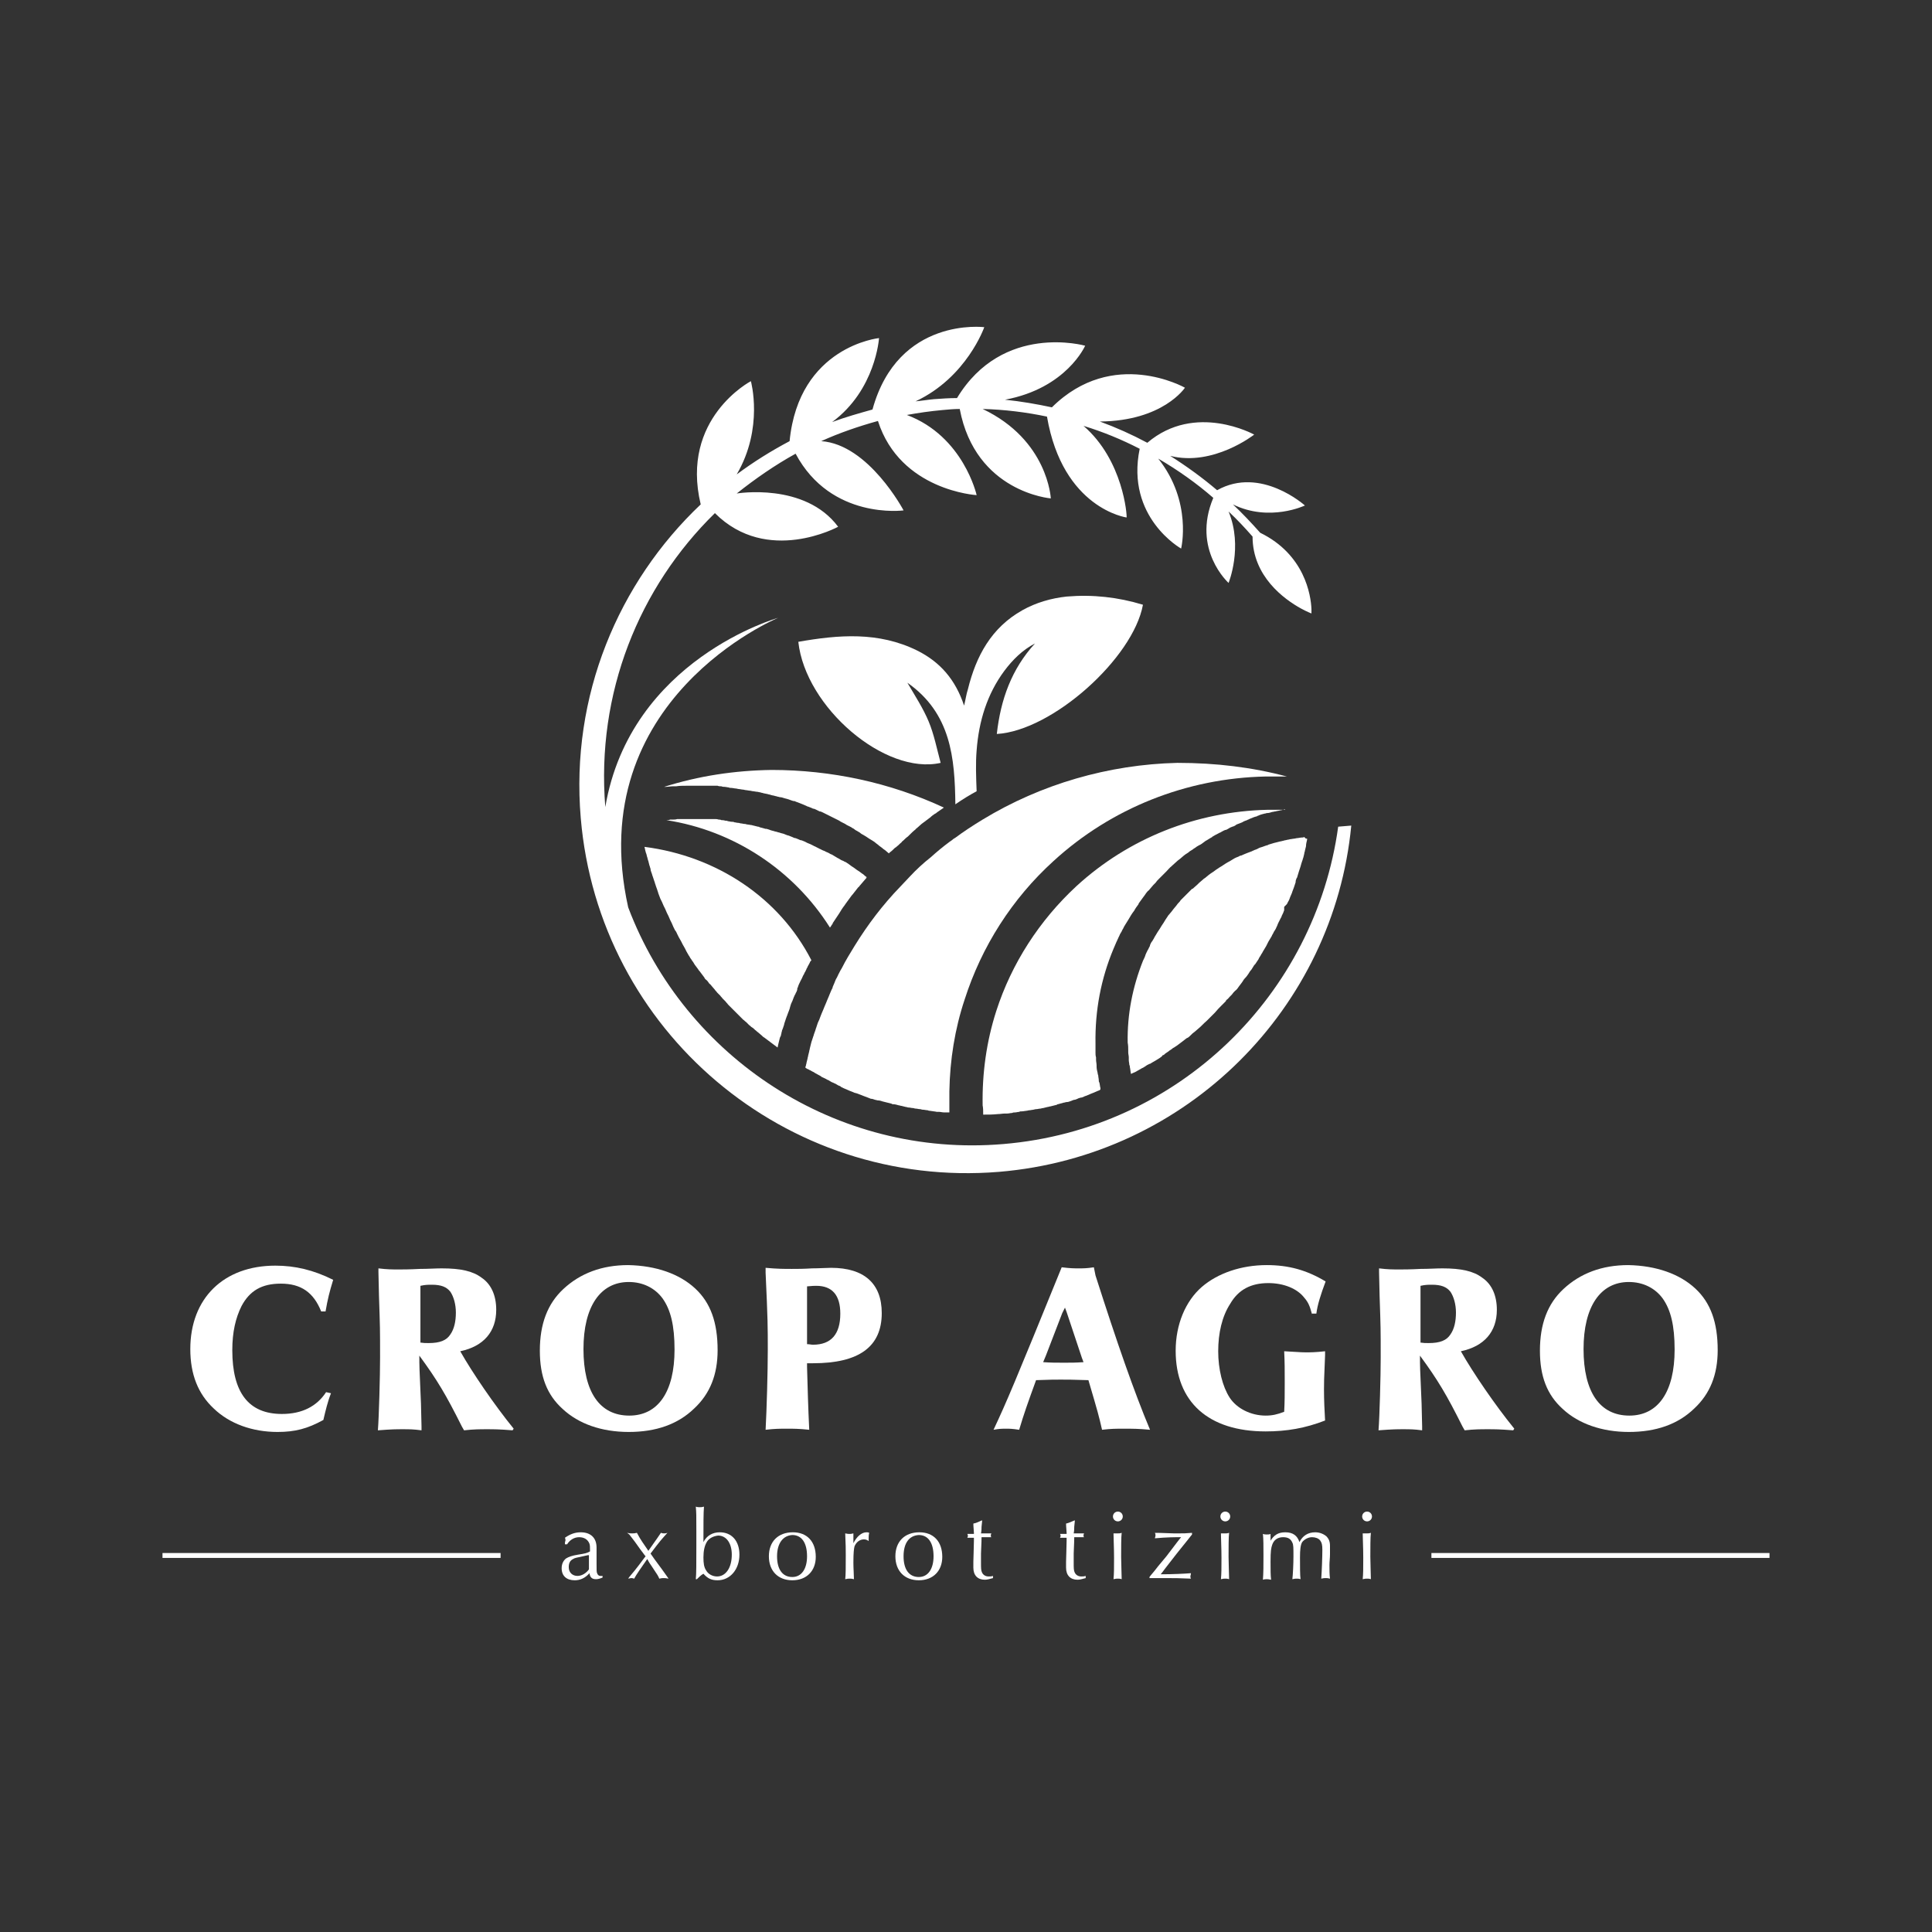 <?xml version="1.0" encoding="utf-8"?>
<!-- Generator: Adobe Illustrator 26.0.0, SVG Export Plug-In . SVG Version: 6.00 Build 0)  -->
<svg version="1.1" id="Слой_1" xmlns="http://www.w3.org/2000/svg" xmlns:xlink="http://www.w3.org/1999/xlink" x="0px" y="0px"
	 viewBox="0 0 354.3 354.3" style="enable-background:new 0 0 354.3 354.3;" xml:space="preserve">
<rect x="0" y="0" width="354.3" height="354.3" fill="#333333" stroke="none"/>
<style type="text/css">
	.st0{fill:#1A6C5E;}
	.st1{fill-rule:evenodd;clip-rule:evenodd;fill:#1A6C5E;}
	.st2{fill:none;stroke:#FFFFFF;stroke-miterlimit:10;}
	.st3{fill-rule:evenodd;clip-rule:evenodd;fill:#FFFFFF;}
	.st4{fill:#FFFFFF;}
</style>
<g>
	<g>
		<g>
			<g>
				<g>
					<path class="st4" d="M182.8,134.6c0.7-6.3,2.7-11.9,7-16.6c-2.3,1.2-4.1,3-5.6,5c-3.2,4.3-4.7,9.3-5.1,14.6
						c-0.2,2.4-0.1,4.9,0,7.5c-1.3,0.7-2.6,1.5-3.9,2.4c-0.1-8.5-0.8-16.7-8.8-22.3c1.4,2.4,2.9,4.7,3.9,7.1c1,2.4,1.5,5,2.2,7.6
						c-10.2,2.3-24.8-10.2-26.1-22.2c7.4-1.3,14.7-1.9,21.8,1.6c4.2,2.1,7,5.3,8.6,10.1c0.3-1.2,0.4-2.1,0.7-3
						c1.5-6.1,4.3-11.3,10-14.5c2.5-1.4,5.3-2.2,8.1-2.5c4.8-0.4,9.4,0.1,14,1.5C207.8,120.7,193,134,182.8,134.6z"/>
				</g>
				<g>
					<path class="st4" d="M183.2,214.9c-39.1,3.2-73.4-25.8-76.7-64.9c-1.9-22.4,6.9-43.2,22-57.5c-3.8-15.8,9.2-22.6,9.2-22.6
						s2.4,8.6-2.6,17.1c3.1-2.3,6.3-4.3,9.7-6.1c1.7-17.4,16.4-18.9,16.4-18.9s-0.6,9.5-8.6,15.4c2.4-0.9,4.9-1.6,7.4-2.3
						c4.7-17.1,20.5-15.1,20.5-15.1s-3.2,9.2-12.6,13.6c1.1-0.1,2.3-0.3,3.4-0.4c1.4-0.1,2.8-0.2,4.2-0.2
						c8.4-13.9,23.5-9.6,23.5-9.6s-3.4,7.8-14.7,9.9c2.9,0.3,5.8,0.8,8.6,1.4c11.2-11.1,24.4-3.6,24.4-3.6s-4,6.1-15.6,6.2
						c3,1.1,5.9,2.4,8.7,3.9c8.8-7.5,19.6-1.5,19.6-1.5s-7.5,5.9-15.4,3.9c3,1.9,5.9,4,8.6,6.3c8-4.5,16.1,2.8,16.1,2.8
						s-6.5,3.1-13.2-0.2c1.7,1.6,3.4,3.4,5,5.2c8.2,4,9.3,11.5,9.4,14c0,0.5,0,0.8,0,0.8s-0.8-0.3-1.9-0.9
						c-3.1-1.7-8.9-5.9-8.9-13.2c-1.4-1.6-2.8-3.1-4.4-4.6c2.7,6.5,0,13.1,0,13.1s-6.8-6.1-2.8-15.6c-3.1-2.7-6.5-5.1-10.1-7.2
						c6.3,7.9,4.2,16.5,4.2,16.5s-10.2-5.7-7.6-18.3c-3.3-1.7-6.7-3.1-10.3-4.2c7.3,6.3,8,16.5,7.9,16.8c0,0-11.7-1.6-14.6-18.5
						c-3.8-0.8-7.8-1.3-11.8-1.4c12,5.7,12.5,16.4,12.5,16.4s-13.8-1.1-16.7-16.4c-1.1,0-2.1,0.1-3.2,0.2c-2.2,0.2-4.3,0.5-6.5,0.9
						c10.4,3.9,12.8,14.7,12.8,14.7s-14-0.8-18.1-13.6c-3.6,1-7.1,2.2-10.4,3.7c8.7,0.6,15.1,12.7,15.1,12.7s-13.3,1.8-19.8-10.4
						c-3.8,2.1-7.4,4.6-10.8,7.3l0,0c0,0,12.5-2.1,18.6,6.1c0,0-13,7.1-22.6-2.5c-13.9,13.6-21.8,33-20.1,53.9
						c4.6-27.1,31.7-34.7,31.7-34.7s-36,14.9-27.5,53.1c10.4,27.5,38.1,46,68.8,43.4c32.2-2.7,57.2-27.5,61.4-58.2l2.4-0.2
						C244.6,184.8,217.8,212,183.2,214.9z"/>
					<g>
						<path class="st4" d="M173.1,148.1C173,148.1,173,148.2,173.1,148.1c-0.4,0.3-0.9,0.6-1.3,0.9c-0.1,0.1-0.2,0.2-0.3,0.2
							c-0.3,0.2-0.6,0.4-0.9,0.7c-0.1,0.1-0.3,0.2-0.4,0.3c-0.3,0.2-0.5,0.4-0.8,0.6c-0.1,0.1-0.3,0.2-0.4,0.3
							c-0.3,0.3-0.6,0.5-0.9,0.8c-0.1,0.1-0.2,0.1-0.2,0.2c-0.4,0.3-0.8,0.7-1.1,1c-0.1,0.1-0.2,0.2-0.3,0.3
							c-0.3,0.2-0.6,0.5-0.8,0.7c-0.1,0.1-0.3,0.2-0.4,0.4c-0.3,0.2-0.5,0.5-0.8,0.7c-0.1,0.1-0.2,0.2-0.4,0.3
							c-0.3,0.3-0.6,0.6-0.9,0.8c-0.1,0.1-0.1,0.1-0.2,0.2c-0.2-0.2-0.5-0.4-0.7-0.6c-0.1-0.1-0.2-0.1-0.3-0.2
							c-0.3-0.3-0.7-0.5-1-0.8c-0.1-0.1-0.3-0.2-0.4-0.3c-0.2-0.2-0.4-0.3-0.7-0.5c-0.2-0.1-0.3-0.2-0.5-0.3
							c-0.2-0.1-0.4-0.3-0.6-0.4c-0.2-0.1-0.3-0.2-0.5-0.3c-0.2-0.1-0.4-0.2-0.6-0.4c-0.2-0.1-0.3-0.2-0.5-0.3
							c-0.2-0.1-0.4-0.2-0.6-0.4c-0.2-0.1-0.4-0.2-0.5-0.3c-0.2-0.1-0.4-0.2-0.6-0.3c-0.2-0.1-0.4-0.2-0.5-0.3
							c-0.2-0.1-0.4-0.2-0.6-0.3c-0.2-0.1-0.4-0.2-0.5-0.3c-0.2-0.1-0.4-0.2-0.6-0.3c-0.2-0.1-0.4-0.2-0.6-0.3
							c-0.2-0.1-0.4-0.2-0.6-0.3c-0.2-0.1-0.4-0.2-0.6-0.3c-0.2-0.1-0.4-0.2-0.6-0.3c-0.2-0.1-0.4-0.2-0.6-0.2
							c-0.2-0.1-0.4-0.2-0.6-0.3c-0.2-0.1-0.4-0.2-0.6-0.2c-0.2-0.1-0.4-0.2-0.7-0.3c-0.2-0.1-0.4-0.1-0.5-0.2
							c-0.2-0.1-0.5-0.2-0.7-0.3c-0.2-0.1-0.3-0.1-0.5-0.2c-0.3-0.1-0.5-0.2-0.8-0.3c-0.1-0.1-0.3-0.1-0.4-0.1
							c-0.4-0.1-0.8-0.3-1.2-0.4c-0.1,0-0.3-0.1-0.4-0.1c-0.3-0.1-0.6-0.2-0.8-0.2c-0.2,0-0.3-0.1-0.5-0.1c-0.2-0.1-0.5-0.1-0.7-0.2
							c-0.2,0-0.4-0.1-0.5-0.1c-0.2-0.1-0.5-0.1-0.7-0.2c-0.2,0-0.4-0.1-0.6-0.1c-0.2-0.1-0.5-0.1-0.7-0.2c-0.2,0-0.4-0.1-0.6-0.1
							c-0.2,0-0.5-0.1-0.7-0.1c-0.2,0-0.4-0.1-0.6-0.1c-0.2,0-0.5-0.1-0.7-0.1c-0.2,0-0.4-0.1-0.6-0.1c-0.2,0-0.5-0.1-0.7-0.1
							c-0.2,0-0.4-0.1-0.6-0.1c-0.2,0-0.5-0.1-0.7-0.1c-0.2,0-0.4,0-0.6-0.1c-0.2,0-0.5-0.1-0.7-0.1c-0.2,0-0.4,0-0.6-0.1
							c-0.2,0-0.5,0-0.7-0.1c-0.2,0-0.4,0-0.6,0c-0.3,0-0.5,0-0.7,0c-0.2,0-0.4,0-0.6,0c-0.3,0-0.5,0-0.8,0c-0.2,0-0.3,0-0.5,0
							c-0.3,0-0.6,0-0.9,0c-0.1,0-0.3,0-0.4,0c-0.4,0-0.9,0-1.3,0c-0.6,0-1.2,0-1.8,0.1c-0.2,0-0.4,0-0.6,0c-0.4,0-0.9,0.1-1.3,0.1
							c-0.1,0-0.2,0-0.3,0c6.3-2,12.9-3,19.7-3.1C152.4,141.2,163.2,143.5,173.1,148.1z"/>
						<path class="st4" d="M158.9,161c0,0-0.1,0.1-0.1,0.1c-0.4,0.5-0.8,0.9-1.2,1.4c-0.1,0.1-0.1,0.2-0.2,0.2
							c-0.4,0.5-0.7,0.9-1.1,1.4c0,0-0.1,0.1-0.1,0.1c-0.4,0.5-0.7,1-1.1,1.5c-0.1,0.1-0.1,0.2-0.2,0.3c-0.4,0.5-0.7,1-1,1.5
							c-0.1,0.1-0.1,0.2-0.2,0.3c-0.3,0.5-0.7,1-1,1.5c0,0,0,0,0,0.1c-0.2,0.2-0.3,0.5-0.5,0.7c-6.7-10.6-17.7-17.8-30-19.7
							c0.2,0,0.5,0,0.7-0.1c0.1,0,0.3,0,0.4,0c0.3,0,0.6,0,0.9-0.1c0.1,0,0.2,0,0.4,0c0.4,0,0.8,0,1.2,0c0.4,0,0.8,0,1.2,0
							c0.1,0,0.3,0,0.4,0c0.3,0,0.5,0,0.8,0c0.2,0,0.3,0,0.5,0c0.2,0,0.5,0,0.7,0c0.2,0,0.3,0,0.5,0c0.2,0,0.5,0,0.7,0
							c0.2,0,0.3,0,0.5,0c0.2,0,0.4,0,0.7,0.1c0.2,0,0.3,0,0.5,0.1c0.2,0,0.4,0,0.7,0.1c0.2,0,0.3,0,0.5,0.1c0.2,0,0.4,0.1,0.7,0.1
							c0.2,0,0.3,0,0.5,0.1c0.2,0,0.4,0.1,0.7,0.1c0.2,0,0.3,0.1,0.5,0.1c0.2,0,0.4,0.1,0.7,0.1c0.2,0,0.3,0.1,0.5,0.1
							c0.2,0,0.5,0.1,0.7,0.1c0.1,0,0.3,0.1,0.4,0.1c0.3,0.1,0.5,0.1,0.8,0.2c0.1,0,0.2,0,0.3,0.1c0.4,0.1,0.8,0.2,1.1,0.3
							c0.1,0,0.1,0,0.2,0c0.3,0.1,0.6,0.2,0.9,0.3c0.1,0,0.3,0.1,0.4,0.1c0.2,0.1,0.5,0.1,0.7,0.2c0.1,0,0.3,0.1,0.4,0.1
							c0.2,0.1,0.4,0.1,0.7,0.2c0.2,0.1,0.3,0.1,0.5,0.2c0.2,0.1,0.4,0.1,0.6,0.2c0.2,0.1,0.3,0.1,0.5,0.2c0.2,0.1,0.4,0.2,0.6,0.2
							c0.2,0.1,0.3,0.1,0.5,0.2c0.2,0.1,0.4,0.2,0.6,0.2c0.2,0.1,0.3,0.1,0.5,0.2c0.2,0.1,0.4,0.2,0.6,0.3c0.2,0.1,0.3,0.1,0.5,0.2
							c0.2,0.1,0.4,0.2,0.6,0.3c0.1,0.1,0.3,0.1,0.4,0.2c0.2,0.1,0.4,0.2,0.6,0.3c0.1,0.1,0.3,0.1,0.4,0.2c0.2,0.1,0.4,0.2,0.7,0.3
							c0.1,0.1,0.2,0.1,0.4,0.2c0.3,0.1,0.5,0.3,0.8,0.4c0.1,0,0.2,0.1,0.2,0.1c0.3,0.2,0.7,0.4,1,0.6c0.1,0,0.2,0.1,0.2,0.1
							c0.3,0.2,0.5,0.3,0.8,0.4c0.1,0.1,0.2,0.1,0.4,0.2c0.2,0.1,0.4,0.3,0.6,0.4c0.1,0.1,0.3,0.2,0.4,0.3c0.2,0.1,0.4,0.3,0.6,0.4
							c0.1,0.1,0.3,0.2,0.4,0.3c0.2,0.1,0.4,0.3,0.6,0.4c0.1,0.1,0.3,0.2,0.4,0.3c0.2,0.1,0.4,0.3,0.5,0.4c0.1,0.1,0.3,0.2,0.4,0.3
							C158.7,160.9,158.8,161,158.9,161z"/>
						<path class="st4" d="M148.8,176.1l-0.1,0.1c0,0,0,0.1-0.1,0.1c-0.1,0.3-0.3,0.6-0.4,0.8c-0.1,0.1-0.1,0.3-0.2,0.4
							c-0.1,0.1-0.1,0.3-0.2,0.4c0,0,0,0.1-0.1,0.2c0,0.1-0.1,0.2-0.1,0.2c-0.1,0.1-0.1,0.3-0.2,0.4c-0.2,0.3-0.3,0.7-0.5,1
							c0,0.1-0.1,0.1-0.1,0.2c0,0,0,0,0,0c-0.2,0.4-0.4,0.8-0.5,1.2c-0.1,0.1-0.1,0.2-0.1,0.4c0,0.1-0.1,0.2-0.1,0.3
							c0,0.1-0.1,0.1-0.1,0.2c-0.1,0.1-0.1,0.3-0.2,0.4c-0.1,0.1-0.1,0.3-0.2,0.4l-0.3,0.8c-0.1,0.1-0.1,0.3-0.2,0.4
							c-0.1,0.3-0.2,0.6-0.3,1c0,0.1-0.1,0.2-0.1,0.3c-0.1,0.2-0.1,0.3-0.2,0.5c0,0.1-0.1,0.2-0.1,0.3c-0.1,0.2-0.1,0.3-0.2,0.5
							c0,0.1-0.1,0.2-0.1,0.3c-0.1,0.3-0.2,0.6-0.3,0.9c0,0,0,0.1,0,0.1c0,0,0,0,0,0c0,0.1-0.1,0.2-0.1,0.3
							c-0.1,0.3-0.2,0.6-0.3,0.8c0,0.2-0.1,0.3-0.1,0.5c0,0.1-0.1,0.3-0.1,0.4c0,0.1,0,0.1-0.1,0.2c0,0.1-0.1,0.2-0.1,0.3
							c0,0.1-0.1,0.3-0.1,0.4c-0.1,0.4-0.2,0.8-0.3,1.3c-0.4-0.3-0.8-0.6-1.2-0.9c-0.1-0.1-0.3-0.2-0.4-0.3
							c-0.3-0.2-0.5-0.4-0.8-0.6c-0.2-0.1-0.3-0.2-0.5-0.4c-0.2-0.2-0.5-0.4-0.7-0.6c-0.2-0.1-0.3-0.3-0.5-0.4
							c-0.2-0.2-0.4-0.4-0.6-0.5c-0.2-0.1-0.3-0.3-0.5-0.4c-0.2-0.2-0.4-0.4-0.6-0.6c-0.2-0.1-0.3-0.3-0.5-0.4
							c-0.2-0.2-0.4-0.4-0.6-0.6c-0.2-0.2-0.3-0.3-0.5-0.5c-0.2-0.2-0.4-0.4-0.6-0.6c-0.2-0.2-0.3-0.3-0.5-0.5
							c-0.2-0.2-0.4-0.4-0.6-0.6c-0.1-0.2-0.3-0.3-0.4-0.5c-0.2-0.2-0.4-0.4-0.6-0.6c-0.1-0.2-0.3-0.3-0.4-0.5
							c-0.2-0.2-0.4-0.4-0.6-0.6c-0.1-0.2-0.3-0.3-0.4-0.5c-0.2-0.2-0.4-0.5-0.6-0.7c-0.1-0.1-0.2-0.3-0.4-0.4
							c-0.2-0.3-0.4-0.6-0.7-0.8c-0.1-0.1-0.2-0.2-0.2-0.3c-0.3-0.4-0.6-0.8-0.9-1.2c-0.1-0.1-0.2-0.2-0.3-0.4
							c-0.2-0.3-0.4-0.5-0.6-0.8c-0.1-0.2-0.2-0.3-0.3-0.5c-0.2-0.2-0.3-0.5-0.5-0.7c-0.1-0.2-0.2-0.4-0.3-0.5
							c-0.1-0.2-0.3-0.5-0.4-0.7c-0.1-0.2-0.2-0.4-0.3-0.6c-0.1-0.2-0.3-0.5-0.4-0.7c-0.1-0.2-0.2-0.4-0.3-0.6
							c-0.1-0.2-0.3-0.5-0.4-0.7c-0.1-0.2-0.2-0.4-0.3-0.6c-0.1-0.2-0.2-0.5-0.4-0.7c-0.1-0.2-0.2-0.4-0.3-0.6
							c-0.1-0.2-0.2-0.5-0.3-0.7c-0.1-0.2-0.2-0.4-0.3-0.6c-0.1-0.2-0.2-0.5-0.3-0.7l-0.3-0.6c-0.1-0.2-0.2-0.5-0.3-0.7
							c-0.1-0.2-0.2-0.4-0.3-0.6c-0.1-0.2-0.2-0.5-0.3-0.7c-0.1-0.2-0.2-0.4-0.3-0.6c-0.1-0.3-0.2-0.5-0.3-0.8
							c-0.1-0.2-0.1-0.4-0.2-0.6c-0.1-0.4-0.3-0.8-0.4-1.2c-0.1-0.2-0.1-0.4-0.2-0.6c-0.1-0.3-0.2-0.6-0.3-0.9
							c-0.1-0.2-0.1-0.4-0.2-0.6c-0.1-0.3-0.2-0.5-0.2-0.8c-0.1-0.2-0.1-0.4-0.2-0.6c-0.1-0.3-0.1-0.5-0.2-0.8
							c-0.1-0.2-0.1-0.4-0.2-0.7c-0.1-0.2-0.1-0.5-0.2-0.7c-0.1-0.2-0.1-0.4-0.2-0.7c0-0.2-0.1-0.3-0.1-0.5
							C131.4,157,142.9,164.6,148.8,176.1z"/>
						<path class="st4" d="M239.7,153.8c0,0.1,0,0.2,0,0.2c-0.1,0.4-0.2,0.8-0.2,1.2c-0.1,0.3-0.1,0.5-0.2,0.8
							c0,0.2-0.1,0.3-0.1,0.4l0,0c0,0.2-0.1,0.4-0.1,0.5l-0.1,0.4c-0.1,0.2-0.1,0.4-0.2,0.6c-0.1,0.3-0.2,0.6-0.3,1
							c-0.2,0.6-0.4,1.2-0.6,1.9l0,0c0,0.1,0,0.1-0.1,0.2c-0.1,0.2-0.2,0.5-0.2,0.7l0,0.1c-0.1,0.3-0.2,0.6-0.3,0.9
							c-0.1,0.3-0.2,0.5-0.3,0.8c-0.1,0.4-0.3,0.7-0.4,1c-0.1,0.3-0.2,0.6-0.4,0.9l-0.2,0.4l-0.5,0.5l0,0.6c0,0.1-0.1,0.2-0.1,0.3
							c-0.1,0.3-0.3,0.6-0.4,0.9c0,0.1,0,0.1-0.1,0.2c-0.1,0.2-0.2,0.4-0.3,0.6c0,0.1-0.1,0.1-0.1,0.2c-0.1,0.2-0.2,0.4-0.3,0.7
							c0,0.1-0.1,0.1-0.1,0.2c-0.1,0.3-0.3,0.6-0.5,0.9c-0.1,0.3-0.3,0.5-0.4,0.8c-0.2,0.3-0.4,0.7-0.6,1l-0.1,0.2
							c-0.1,0.2-0.2,0.4-0.3,0.6c-0.2,0.3-0.4,0.7-0.6,1c-0.1,0.2-0.2,0.4-0.3,0.5l-0.1,0.2c-0.1,0.2-0.3,0.4-0.4,0.7
							c-0.2,0.3-0.4,0.6-0.6,0.9L230,177c-0.2,0.3-0.3,0.5-0.5,0.8c-0.2,0.2-0.4,0.5-0.5,0.7c-0.2,0.3-0.4,0.6-0.7,0.9l0,0
							c-0.2,0.2-0.3,0.4-0.5,0.7c-0.2,0.3-0.4,0.5-0.6,0.8c-0.2,0.3-0.4,0.6-0.7,0.8l0,0c-0.2,0.2-0.4,0.4-0.6,0.7
							c-0.1,0.1-0.3,0.3-0.4,0.4c-0.2,0.2-0.3,0.4-0.5,0.5l0,0c-0.1,0.1-0.2,0.2-0.2,0.3l-0.2,0.2c-0.2,0.2-0.4,0.4-0.6,0.6l0,0
							c-0.4,0.4-0.8,0.8-1.2,1.3l-0.5,0.5c-0.1,0.1-0.2,0.2-0.3,0.3l-0.1,0.1c-0.2,0.2-0.4,0.4-0.6,0.6c-0.6,0.5-1,1-1.5,1.4
							c-0.2,0.2-0.5,0.4-0.7,0.6c-0.3,0.2-0.5,0.4-0.8,0.7c-0.2,0.2-0.4,0.4-0.7,0.5c-0.6,0.5-1.2,0.9-1.7,1.3
							c-0.2,0.1-0.4,0.3-0.6,0.4l-0.2,0.1c-0.2,0.2-0.4,0.3-0.7,0.5l-0.1,0.1c-0.2,0.1-0.4,0.3-0.6,0.4l-0.2,0.2
							c-0.1,0-0.1,0.1-0.2,0.1c-0.1,0-0.2,0.1-0.2,0.2c-0.1,0.1-0.3,0.2-0.4,0.3c-0.3,0.2-0.5,0.3-0.8,0.5c-0.2,0.1-0.5,0.3-0.7,0.4
							l0,0c-0.1,0.1-0.3,0.2-0.4,0.2l-0.2,0.1c-0.2,0.1-0.4,0.2-0.5,0.3c-0.2,0.1-0.4,0.3-0.7,0.4c-0.2,0.1-0.5,0.3-0.7,0.4
							c-0.3,0.2-0.7,0.4-1,0.5l-0.2,0.1c0,0-0.1,0-0.1,0.1c0,0,0-0.1,0-0.1c-0.1-0.4-0.1-0.8-0.2-1.2c0-0.1,0-0.3-0.1-0.4
							c0-0.3-0.1-0.6-0.1-0.9c0-0.2,0-0.3,0-0.5c0-0.3-0.1-0.6-0.1-0.9c0-0.1,0-0.3,0-0.4c0-0.4,0-0.9-0.1-1.4
							c-0.1-5.2,0.9-10.2,2.8-15c0.2-0.4,0.4-0.8,0.5-1.2c0.1-0.1,0.1-0.3,0.2-0.4c0.1-0.3,0.3-0.5,0.4-0.8c0.1-0.2,0.2-0.3,0.2-0.5
							c0.1-0.2,0.2-0.5,0.4-0.7c0.1-0.2,0.2-0.3,0.3-0.5c0.1-0.2,0.2-0.4,0.4-0.7c0.1-0.2,0.2-0.3,0.3-0.5c0.1-0.2,0.3-0.4,0.4-0.6
							c0.1-0.2,0.2-0.3,0.3-0.5c0.1-0.2,0.3-0.4,0.4-0.6c0.1-0.2,0.2-0.3,0.3-0.5c0.1-0.2,0.3-0.4,0.4-0.6c0.1-0.2,0.2-0.3,0.3-0.4
							c0.2-0.2,0.3-0.4,0.5-0.6c0.1-0.1,0.2-0.3,0.3-0.4c0.2-0.2,0.3-0.4,0.5-0.6c0.1-0.1,0.2-0.3,0.3-0.4c0.2-0.2,0.4-0.4,0.5-0.6
							c0.1-0.1,0.2-0.2,0.3-0.3c0.2-0.2,0.4-0.4,0.7-0.7c0.1-0.1,0.2-0.2,0.2-0.2c0.3-0.3,0.6-0.6,0.9-0.9c0,0,0,0,0.1,0
							c0.3-0.3,0.6-0.5,0.9-0.8c0.1-0.1,0.2-0.2,0.3-0.3c0.2-0.2,0.5-0.4,0.7-0.6c0.1-0.1,0.2-0.2,0.4-0.3c0.2-0.2,0.4-0.3,0.6-0.5
							c0.1-0.1,0.3-0.2,0.4-0.3c0.2-0.1,0.4-0.3,0.6-0.4c0.1-0.1,0.3-0.2,0.4-0.3c0.2-0.1,0.4-0.3,0.6-0.4c0.2-0.1,0.3-0.2,0.5-0.3
							c0.2-0.1,0.4-0.3,0.6-0.4c0.2-0.1,0.3-0.2,0.5-0.3c0.2-0.1,0.4-0.2,0.7-0.4c0.2-0.1,0.3-0.2,0.5-0.3c0.2-0.1,0.4-0.2,0.7-0.3
							c0.2-0.1,0.3-0.2,0.5-0.2c0.2-0.1,0.5-0.2,0.7-0.3c0.2-0.1,0.3-0.1,0.5-0.2c0.3-0.1,0.5-0.2,0.8-0.3c0.1-0.1,0.3-0.1,0.4-0.2
							c0.3-0.1,0.6-0.2,0.9-0.4c0.1,0,0.2-0.1,0.3-0.1c0.4-0.1,0.8-0.3,1.2-0.4c0.1,0,0.1,0,0.2-0.1c0.3-0.1,0.7-0.2,1-0.3
							c0.1,0,0.3-0.1,0.4-0.1c0.3-0.1,0.5-0.1,0.8-0.2c0.2,0,0.3-0.1,0.5-0.1c0.2-0.1,0.5-0.1,0.8-0.2c0.2,0,0.4-0.1,0.5-0.1
							c0.2,0,0.5-0.1,0.7-0.1c0.2,0,0.4-0.1,0.6-0.1c0.2,0,0.5-0.1,0.7-0.1c0.2,0,0.4,0,0.6-0.1
							C239.4,153.8,239.5,153.8,239.7,153.8z"/>
						<path class="st4" d="M235.7,148.4c-0.1,0-0.2,0-0.3,0.1c-0.2,0-0.4,0.1-0.6,0.1c-0.3,0.1-0.6,0.1-0.9,0.2
							c-0.2,0-0.4,0.1-0.6,0.1c-0.3,0.1-0.6,0.2-0.9,0.2c-0.2,0-0.3,0.1-0.5,0.1c-0.4,0.1-0.8,0.2-1.2,0.4c-0.1,0-0.1,0-0.2,0.1
							c-0.5,0.1-0.9,0.3-1.4,0.5c-0.1,0.1-0.3,0.1-0.4,0.2c-0.3,0.1-0.6,0.2-0.9,0.4c-0.2,0.1-0.3,0.1-0.5,0.2
							c-0.3,0.1-0.6,0.2-0.8,0.4c-0.2,0.1-0.4,0.2-0.5,0.2c-0.3,0.1-0.5,0.2-0.8,0.4c-0.2,0.1-0.3,0.2-0.5,0.2
							c-0.3,0.1-0.6,0.3-0.8,0.4c-0.1,0.1-0.3,0.1-0.4,0.2c-0.4,0.2-0.8,0.4-1.1,0.6c0,0-0.1,0-0.1,0.1c-0.4,0.2-0.8,0.5-1.2,0.7
							c-0.1,0.1-0.3,0.2-0.4,0.3c-0.3,0.2-0.5,0.4-0.8,0.5c-0.2,0.1-0.3,0.2-0.5,0.3c-0.2,0.2-0.5,0.3-0.7,0.5
							c-0.2,0.1-0.3,0.2-0.5,0.3c-0.2,0.2-0.5,0.4-0.7,0.5c-0.1,0.1-0.3,0.2-0.4,0.3c-0.2,0.2-0.5,0.4-0.7,0.6
							c-0.1,0.1-0.3,0.2-0.4,0.3c-0.3,0.3-0.7,0.6-1,0.9c0,0-0.1,0.1-0.1,0.1c-0.4,0.3-0.7,0.7-1,1c-0.1,0.1-0.2,0.2-0.3,0.3
							c-0.2,0.2-0.5,0.5-0.7,0.7c-0.1,0.1-0.3,0.3-0.4,0.4c-0.2,0.2-0.4,0.4-0.6,0.7c-0.1,0.1-0.3,0.3-0.4,0.4
							c-0.2,0.2-0.4,0.5-0.6,0.7c-0.1,0.1-0.2,0.3-0.4,0.4c-0.2,0.2-0.4,0.5-0.6,0.8c-0.1,0.1-0.2,0.3-0.3,0.4
							c-0.3,0.4-0.5,0.7-0.8,1.1c0,0,0,0,0,0.1c-0.3,0.4-0.6,0.8-0.8,1.2c-0.1,0.1-0.2,0.3-0.3,0.4c-0.2,0.3-0.4,0.6-0.5,0.8
							c-0.1,0.2-0.2,0.3-0.3,0.5c-0.2,0.3-0.3,0.5-0.5,0.8c-0.1,0.2-0.2,0.3-0.3,0.5c-0.1,0.3-0.3,0.5-0.4,0.8
							c-0.1,0.2-0.2,0.3-0.3,0.5c-0.1,0.3-0.3,0.6-0.4,0.9c-0.1,0.1-0.1,0.3-0.2,0.4c-0.2,0.5-0.4,0.9-0.6,1.4
							c-2.3,5.5-3.4,11.3-3.3,17.4c0,0.4,0,0.8,0,1.2c0,0.1,0,0.2,0,0.4c0,0.3,0,0.6,0.1,0.9c0,0.1,0,0.3,0,0.4
							c0,0.4,0.1,0.7,0.1,1.1c0,0.1,0,0.1,0,0.2c0,0.4,0.1,0.8,0.2,1.2c0,0.1,0,0.2,0.1,0.4c0,0.3,0.1,0.6,0.1,0.9
							c0,0.1,0,0.3,0.1,0.4c0.1,0.3,0.1,0.7,0.2,1c0,0.1,0,0.2,0,0.2c0,0,0,0,0,0.1c0,0-0.1,0-0.1,0.1c-0.2,0.1-0.3,0.1-0.5,0.2
							c-0.2,0.1-0.5,0.2-0.7,0.3c-0.2,0.1-0.3,0.1-0.5,0.2c-0.2,0.1-0.5,0.2-0.7,0.3c-0.2,0.1-0.4,0.1-0.5,0.2
							c-0.2,0.1-0.5,0.2-0.7,0.2c-0.2,0.1-0.4,0.1-0.5,0.2c-0.2,0.1-0.5,0.2-0.7,0.2c-0.2,0.1-0.3,0.1-0.5,0.2
							c-0.3,0.1-0.5,0.2-0.8,0.2c-0.2,0-0.3,0.1-0.5,0.1c-0.4,0.1-0.7,0.2-1.1,0.3c-0.1,0-0.1,0-0.2,0.1c-0.4,0.1-0.8,0.2-1.2,0.3
							c-0.2,0-0.3,0.1-0.5,0.1c-0.3,0.1-0.5,0.1-0.8,0.2c-0.2,0-0.4,0.1-0.5,0.1c-0.3,0-0.5,0.1-0.8,0.1c-0.2,0-0.4,0.1-0.5,0.1
							c-0.2,0-0.5,0.1-0.7,0.1c-0.2,0-0.4,0.1-0.6,0.1c-0.2,0-0.5,0.1-0.8,0.1c-0.2,0-0.4,0-0.5,0.1c-0.3,0-0.5,0.1-0.8,0.1
							c-0.2,0-0.3,0-0.5,0.1c-0.3,0-0.6,0.1-0.9,0.1c-0.1,0-0.3,0-0.4,0c-0.4,0-0.9,0.1-1.3,0.1c-0.9,0.1-1.8,0.1-2.7,0.1l0,0
							c0-0.1,0-0.1,0-0.2c0-0.5,0-1-0.1-1.5c-0.1-5.9,0.7-11.7,2.5-17.3c2.8-8.7,7.9-16.6,14.7-22.9c9.6-8.8,22-13.7,35-14
							c0.5,0,1.1,0,1.6,0c0.2,0,0.3,0,0.5,0c0.4,0,0.8,0,1.2,0C235.5,148.4,235.6,148.4,235.7,148.4z"/>
						<path class="st4" d="M236,142.4c-0.1,0-0.2,0-0.3,0c-0.4,0-0.9,0-1.3,0c-0.2,0-0.4,0-0.5,0c-0.6,0-1.2,0-1.8,0
							c-14.5,0.3-28.3,5.8-38.9,15.5c-7.6,6.9-13.2,15.7-16.3,25.4c-1.8,5.4-2.7,11.1-2.8,16.8c0,0.8,0,1.6,0,2.5c0,0.4,0,0.9,0,1.3
							c0,0,0,0.1,0,0.1c-0.2,0-0.3,0-0.5,0c-0.2,0-0.3,0-0.5,0c-0.3,0-0.6-0.1-0.9-0.1c-0.1,0-0.3,0-0.4,0c-0.4-0.1-0.8-0.1-1.3-0.2
							c-0.1,0-0.2,0-0.4-0.1c-0.3,0-0.6-0.1-0.9-0.1c-0.2,0-0.3-0.1-0.5-0.1c-0.3,0-0.5-0.1-0.8-0.1c-0.2,0-0.3-0.1-0.5-0.1
							c-0.3,0-0.5-0.1-0.8-0.1c-0.2,0-0.3-0.1-0.5-0.1c-0.3-0.1-0.5-0.1-0.8-0.2c-0.2,0-0.3-0.1-0.5-0.1c-0.3-0.1-0.7-0.2-1-0.2
							c-0.1,0-0.2,0-0.3-0.1c-0.4-0.1-0.8-0.2-1.2-0.3c-0.1,0-0.3-0.1-0.4-0.1c-0.3-0.1-0.6-0.2-0.9-0.2c-0.2,0-0.3-0.1-0.5-0.1
							c-0.3-0.1-0.5-0.2-0.8-0.2c-0.2-0.1-0.3-0.1-0.5-0.2c-0.3-0.1-0.5-0.2-0.8-0.3c-0.2-0.1-0.3-0.1-0.5-0.2
							c-0.3-0.1-0.5-0.2-0.8-0.3c-0.1,0-0.3-0.1-0.4-0.1c-0.4-0.2-0.8-0.3-1.2-0.5c-0.4-0.2-0.8-0.3-1.1-0.5c-0.1,0-0.2-0.1-0.3-0.2
							c-0.3-0.1-0.5-0.2-0.8-0.4c-0.1-0.1-0.3-0.1-0.4-0.2c-0.3-0.1-0.5-0.2-0.8-0.4c-0.1-0.1-0.2-0.1-0.4-0.2
							c-0.3-0.2-0.6-0.3-1-0.5c0,0-0.1,0-0.1-0.1c-0.4-0.2-0.7-0.4-1.1-0.6l-0.3-0.2c-0.3-0.1-0.5-0.3-0.8-0.4
							c-0.1-0.1-0.2-0.1-0.4-0.2c-0.1-0.1-0.2-0.1-0.3-0.2c0-0.1,0-0.2,0.1-0.4c0-0.2,0.1-0.3,0.1-0.5c0.1-0.3,0.1-0.5,0.2-0.8
							c0-0.2,0.1-0.3,0.1-0.5c0.1-0.3,0.1-0.5,0.2-0.8c0-0.2,0.1-0.3,0.1-0.5c0.1-0.3,0.1-0.5,0.2-0.8c0-0.1,0.1-0.3,0.1-0.4
							c0.1-0.3,0.2-0.6,0.3-0.9c0-0.1,0.1-0.2,0.1-0.3c0.1-0.4,0.3-0.8,0.4-1.2c0-0.1,0.1-0.2,0.1-0.3c0.1-0.3,0.2-0.6,0.3-0.9
							c0.1-0.1,0.1-0.3,0.2-0.4c0.1-0.3,0.2-0.5,0.3-0.8c0.1-0.2,0.1-0.3,0.2-0.5c0.1-0.2,0.2-0.5,0.3-0.7c0.1-0.2,0.1-0.3,0.2-0.5
							c0.1-0.2,0.2-0.5,0.3-0.7c0.1-0.2,0.1-0.3,0.2-0.5c0.1-0.2,0.2-0.5,0.3-0.7c0.1-0.2,0.1-0.3,0.2-0.5c0.1-0.2,0.2-0.5,0.3-0.7
							c0.1-0.2,0.2-0.3,0.2-0.5c0.1-0.2,0.2-0.5,0.3-0.7c0.1-0.2,0.1-0.3,0.2-0.5c0.1-0.3,0.3-0.5,0.4-0.8c0.1-0.1,0.1-0.3,0.2-0.4
							c0.2-0.4,0.4-0.8,0.6-1.1c0.7-1.4,1.5-2.7,2.3-4c2.4-3.9,5.2-7.6,8.4-10.9c0.6-0.6,1.1-1.2,1.7-1.8c1.2-1.3,2.5-2.5,3.9-3.6
							c1.1-1,2.2-1.9,3.4-2.8c0.3-0.2,0.6-0.4,0.8-0.6c0.1,0,0.1-0.1,0.2-0.1c1.6-1.2,3.3-2.3,5.1-3.4l0,0
							c10.7-6.5,23.1-10.1,35.7-10.4C223,139.9,229.6,140.7,236,142.4z"/>
					</g>
				</g>
			</g>
			<g>
				<g>
					<g>
						<path class="st4" d="M60.7,255.5c-0.6,1.5-1,3.2-1.4,4.9c-2.9,1.6-5.2,2.2-8.4,2.2c-4.6,0-8.8-1.5-11.7-4.3
							c-2.9-2.7-4.3-6.3-4.3-10.9c0-9.3,6.1-15.3,15.6-15.3c3.6,0,7,0.8,10.6,2.6c-0.7,2.3-1,3.5-1.4,5.8h-0.8
							c-1.4-3.5-3.7-5.1-7.4-5.1c-3.5,0-5.7,1.3-7.2,4.1c-1.1,2.2-1.7,4.8-1.7,8.1c0,7.8,3,11.7,9.1,11.7c3.7,0,6.4-1.4,8.1-4
							L60.7,255.5z"/>
						<path class="st4" d="M94,262.3c-2.5-0.2-3.4-0.2-4.7-0.2c-1.3,0-2.4,0-4.2,0.2l-0.4-0.7c-2.9-5.8-4.5-8.5-7.8-13
							c0,2,0,2,0.3,8.8l0.1,4.2l0,0.7c-1.5-0.2-2.2-0.2-3.5-0.2c-1.1,0-1.9,0-4.5,0.2c0.2-2.5,0.4-10,0.4-13.3c0-5.4,0-5.4-0.2-11.3
							l-0.1-4.4l0-0.7c1.6,0.2,2.5,0.2,3.8,0.2c0.6,0,1.9,0,3.8-0.1c1.5,0,2.9-0.1,4-0.1c3.5,0,5.7,0.5,7.3,1.7
							c1.8,1.2,2.7,3.3,2.7,5.9c0,4-2.3,6.7-6.6,7.6c2.2,3.9,6.3,9.9,9.8,14.2L94,262.3z M77,246.2c0.7,0.1,1,0.1,1.6,0.1
							c2.1,0,3.3-0.5,4-1.6c0.7-1,1-2.4,1-4c0-1.5-0.4-2.9-1-3.8c-0.7-0.9-1.7-1.3-3.4-1.3c-0.7,0-1.2,0-2.1,0.2v0.4l0,2.2
							c0,0.8,0,1.5,0,2.2v2.7v2.4V246.2z"/>
						<path class="st4" d="M127.5,236.3c2.8,2.6,4.1,6.2,4.1,11.3c0,4.5-1.4,8-4.3,10.7c-3,2.9-7,4.3-12,4.3s-9.2-1.5-12.1-4.2
							c-2.9-2.6-4.2-6-4.2-10.7c0-4.9,1.4-8.6,4.3-11.3c3.1-2.9,7.1-4.4,11.9-4.4C120.3,232.1,124.6,233.6,127.5,236.3z M107,247.4
							c0,7.9,3,12.2,8.4,12.2c5.3,0,8.3-4.4,8.3-12.1c0-4.4-0.7-7.3-2.2-9.4c-1.4-1.9-3.6-3-6.2-3C110.1,235.1,107,239.6,107,247.4z
							"/>
						<path class="st4" d="M140.4,232.5c2.2,0.2,3.4,0.2,4.8,0.2c0.9,0,2.2,0,3.7-0.1c1.3,0,2.7-0.1,3.5-0.1c6.1,0,9.3,2.9,9.3,8.3
							c0,6.2-4.2,9.2-12.6,9.2c-0.4,0-0.6,0-1.1,0v0.7c0.1,3.6,0.2,7.4,0.4,11.5c-1.9-0.2-2.9-0.2-4.1-0.2c-1.2,0-2.2,0-3.9,0.2
							c0.2-3.7,0.4-10.6,0.4-14.7c0-4.3,0-5.4-0.4-14.1L140.4,232.5z M148,245c0,0.7,0,0.8,0,1.5c0.5,0,0.7,0.1,1.1,0.1
							c3.3,0,5-1.9,5-5.7c0-3.4-1.5-5.1-4.4-5.1c-0.3,0-0.7,0-1.7,0.1v0.6l0,1.9L148,241V245z"/>
						<path class="st4" d="M200.9,233.9c3.9,12.2,7.1,21.4,10,28.3c-2.1-0.2-3.2-0.2-4.8-0.2c-1.5,0-2.3,0-4,0.2
							c-0.6-2.6-0.7-3-2.5-9.1c-2.8-0.1-4-0.1-5.1-0.1c-1.1,0-1.8,0-4.5,0.1c-1.6,4.4-2.2,6.1-3.1,9.1c-1.3-0.2-1.8-0.2-2.4-0.2
							c-0.7,0-1.2,0-2.3,0.2c2.4-5.1,4-8.9,12.5-29.8c1.6,0.2,2.3,0.2,3.1,0.2c0.9,0,1.5,0,2.8-0.2L200.9,233.9z M194.8,240.8
							l-1.5,3.9l-1.5,3.9l-0.5,1.2c1.5,0.1,2.3,0.1,3.9,0.1c1.2,0,2,0,3.5-0.1l-0.3-0.8l-1.4-4.2l-1.4-4.2l-0.3-0.8L194.8,240.8z"/>
						<path class="st4" d="M240.6,241c-0.4-1.5-0.7-2.2-1.4-3c-1.3-1.7-3.8-2.7-6.6-2.7c-3.2,0-5.5,1.2-7,3.8
							c-1.5,2.3-2.2,5.4-2.2,8.7s0.8,6.5,2.1,8.5c1.3,2,3.9,3.3,6.6,3.3c1.2,0,2.1-0.2,3.4-0.7c0.1-1.8,0.1-3.3,0.1-5.4
							c0-2.3,0-3.7-0.1-5.7c2.2,0.1,2.9,0.2,3.9,0.2c1,0,1.8,0,3.6-0.2l0,0.7c-0.2,4.7-0.2,5-0.2,6.3c0,2,0.1,4,0.2,5.7
							c-3.6,1.4-7,2-10.9,2c-10.5,0-16.5-5.4-16.5-14.8c0-4.8,1.8-9.1,4.8-11.7c2.9-2.5,7.2-4,11.9-4c4,0,7.3,0.9,10.8,3
							c-0.9,2.4-1.5,4.3-1.7,5.9H240.6z"/>
						<path class="st4" d="M277.5,262.3c-2.5-0.2-3.4-0.2-4.7-0.2c-1.3,0-2.4,0-4.2,0.2l-0.4-0.7c-2.9-5.8-4.5-8.5-7.8-13
							c0,2,0,2,0.3,8.8l0.1,4.2l0,0.7c-1.5-0.2-2.2-0.2-3.5-0.2c-1.1,0-1.9,0-4.5,0.2c0.2-2.5,0.4-10,0.4-13.3c0-5.4,0-5.4-0.2-11.3
							l-0.1-4.4l0-0.7c1.6,0.2,2.5,0.2,3.8,0.2c0.6,0,1.9,0,3.8-0.1c1.5,0,2.9-0.1,4-0.1c3.5,0,5.7,0.5,7.3,1.7
							c1.8,1.2,2.7,3.3,2.7,5.9c0,4-2.3,6.7-6.6,7.6c2.2,3.9,6.3,9.9,9.8,14.2L277.5,262.3z M260.4,246.2c0.7,0.1,1,0.1,1.6,0.1
							c2.1,0,3.3-0.5,4-1.6c0.7-1,1-2.4,1-4c0-1.5-0.4-2.9-1-3.8c-0.7-0.9-1.7-1.3-3.4-1.3c-0.7,0-1.2,0-2.1,0.2v0.4l0,2.2
							c0,0.8,0,1.5,0,2.2v2.7v2.4V246.2z"/>
						<path class="st4" d="M310.9,236.3c2.8,2.6,4.1,6.2,4.1,11.3c0,4.5-1.4,8-4.3,10.7c-3,2.9-7,4.3-12,4.3
							c-4.9,0-9.2-1.5-12.1-4.2c-2.9-2.6-4.2-6-4.2-10.7c0-4.9,1.4-8.6,4.3-11.3c3.1-2.9,7.1-4.4,11.9-4.4
							C303.7,232.1,308,233.6,310.9,236.3z M290.4,247.4c0,7.9,3,12.2,8.4,12.2c5.3,0,8.3-4.4,8.3-12.1c0-4.4-0.7-7.3-2.2-9.4
							c-1.4-1.9-3.6-3-6.2-3C293.5,235.1,290.4,239.6,290.4,247.4z"/>
					</g>
				</g>
				<g>
					<g>
						<path class="st4" d="M103.6,283c0-0.3,0.1-0.4,0.1-0.5c0-0.1,0-0.3-0.1-0.5c1-0.7,1.9-1,2.9-1c1.8,0,2.9,1,2.9,2.8
							c0,0.3,0,0.7,0,1.2c0,0.7,0,1.2,0,1.8c0,1.1,0,1.5,0.1,1.7c0.1,0.3,0.3,0.5,0.6,0.5c0.1,0,0.2,0,0.4,0v0.3
							c-0.5,0.2-0.8,0.3-1.2,0.3c-0.7,0-1.1-0.3-1.2-1.1c-0.8,0.9-1.7,1.3-2.7,1.3c-1.5,0-2.4-0.8-2.4-2.2c0-0.8,0.3-1.4,0.8-1.8
							c0.5-0.3,1-0.5,2.2-0.7c1.3-0.2,1.7-0.3,2.2-0.6v0c0-1,0-1-0.1-1.4c-0.3-0.8-1-1.2-1.9-1.2c-0.9,0-1.7,0.5-2.2,1.3H103.6z
							 M107.8,285.2c-2.3,0.5-2.4,0.5-2.7,0.7c-0.6,0.3-0.8,0.8-0.8,1.5c0,1,0.7,1.6,1.6,1.6c0.8,0,1.6-0.5,2.1-1.2
							c0-0.5,0-0.6,0-0.9v-0.4l0-1.1v-0.2L107.8,285.2z"/>
						<path class="st4" d="M115,281.1c0.4,0.1,0.6,0.1,0.9,0.1c0.3,0,0.5,0,0.9-0.1c0.8,1.5,1.1,1.8,2.1,3.3
							c0.6-0.9,1.3-1.8,2.3-3.3c0.3,0.1,0.4,0.1,0.6,0.1c0.2,0,0.3,0,0.6-0.1c-1,1.1-1.3,1.4-3.1,3.8l0.7,1l1.4,1.9l1,1.4l0.2,0.3
							c-0.5-0.1-0.7-0.1-0.9-0.1c-0.2,0-0.4,0-0.8,0.1c-0.2-0.5-0.2-0.5-1.4-2.3c-0.5-0.7-0.7-1.1-0.8-1.3c-1,1.4-2.1,3-2.4,3.6
							c-0.3-0.1-0.4-0.1-0.5-0.1c0,0-0.2,0-0.6,0.1l0.2-0.3l1-1.2c1.2-1.5,1.8-2.4,2-2.6l-0.1-0.1l-0.9-1.2l-1-1.4l-1-1.3L115,281.1
							z"/>
						<path class="st4" d="M127.6,289.6c0.1-0.8,0.1-3.2,0.1-6.2l0-2.6c0-3.2,0-3.3-0.1-4.5c0.3,0.1,0.5,0.1,0.7,0.1
							c0.3,0,0.4,0,0.8-0.1c-0.1,1-0.1,3.4-0.1,6.2v0.3c0.6-1.2,1.7-1.8,3-1.8c2.2,0,3.6,1.6,3.6,4.1c0,2.7-1.7,4.7-4,4.7
							c-1.1,0-1.8-0.3-2.6-1.2c-0.4,0.2-0.9,0.7-1.2,1H127.6z M129.6,282.8c-0.4,0.7-0.6,1.6-0.6,2.8c0,1.1,0.1,1.8,0.5,2.4
							c0.4,0.7,1.2,1.1,2,1.1c1.6,0,2.7-1.6,2.7-4c0-2.1-1-3.5-2.5-3.5C130.8,281.7,130,282.1,129.6,282.8z"/>
						<path class="st4" d="M149.6,285.5c0,2.6-1.7,4.3-4.3,4.3c-2.6,0-4.3-1.7-4.3-4.4c0-2.7,1.7-4.4,4.4-4.4
							C148,281,149.6,282.7,149.6,285.5z M142.5,285.4c0,2.4,1,3.8,2.8,3.8c1.7,0,2.7-1.5,2.7-3.8c0-2.5-1-3.9-2.7-3.9
							C143.6,281.6,142.5,283,142.5,285.4z"/>
						<path class="st4" d="M159.3,282.6c-0.3-0.2-0.5-0.3-0.9-0.3c-0.7,0-1.4,0.5-1.7,1.3c-0.1,0.4-0.2,1.1-0.2,3c0,1,0.1,2.3,0.1,3
							c-0.4-0.1-0.5-0.1-0.8-0.1c-0.2,0-0.4,0-0.8,0.1c0.1-0.7,0.1-2.3,0.1-4.4c0-1.3,0-1.6-0.1-4c0.4,0.1,0.6,0.1,0.8,0.1
							c0.2,0,0.3,0,0.7-0.1v0.2l0,0.7c0,0.4,0,0.4,0,0.9c0.6-1.2,1.5-2,2.4-2c0.2,0,0.3,0,0.5,0.1c-0.1,0.4-0.1,0.7-0.1,1
							c0,0.1,0,0.2,0,0.4L159.3,282.6z"/>
						<path class="st4" d="M172.8,285.5c0,2.6-1.7,4.3-4.3,4.3c-2.6,0-4.3-1.7-4.3-4.4c0-2.7,1.7-4.4,4.4-4.4
							C171.2,281,172.8,282.7,172.8,285.5z M165.7,285.4c0,2.4,1,3.8,2.8,3.8c1.7,0,2.7-1.5,2.7-3.8c0-2.5-1-3.9-2.7-3.9
							C166.7,281.6,165.7,283,165.7,285.4z"/>
						<path class="st4" d="M180.1,278.8l0,0.2l-0.1,1c0,0.3,0,0.7-0.1,1.2l1.9,0c-0.1,0.2-0.1,0.3-0.1,0.4c0,0.1,0,0.2,0.1,0.3h-0.2
							H181h-0.8H180c0,0.5,0,0.6-0.1,3v1.6c0,1.1,0,1.5,0.2,1.9c0.2,0.4,0.6,0.7,1.2,0.7c0.3,0,0.5,0,0.8-0.1v0.4
							c-0.7,0.2-1.1,0.3-1.5,0.3c-1.3,0-2.1-0.8-2.1-2.2c0-0.2,0-0.6,0-1.1c0-0.7,0.1-2.7,0.1-3.8c0-0.4,0-0.4,0-0.6
							c-0.6,0-1,0-1.2,0c0-0.1,0.1-0.2,0.1-0.3s0-0.2-0.1-0.4h1.2v-0.2c0-0.3-0.1-1.1-0.1-1.7C179.1,279.3,179.6,279,180.1,278.8
							L180.1,278.8z"/>
						<path class="st4" d="M197.1,278.8l0,0.2l-0.1,1c0,0.3,0,0.7-0.1,1.2l1.9,0c-0.1,0.2-0.1,0.3-0.1,0.4c0,0.1,0,0.2,0.1,0.3h-0.2
							h-0.7h-0.8H197c0,0.5,0,0.6-0.1,3v1.6c0,1.1,0,1.5,0.2,1.9c0.2,0.4,0.6,0.7,1.2,0.7c0.3,0,0.5,0,0.8-0.1v0.4
							c-0.7,0.2-1.1,0.3-1.5,0.3c-1.3,0-2.1-0.8-2.1-2.2c0-0.2,0-0.6,0-1.1c0-0.7,0.1-2.7,0.1-3.8c0-0.4,0-0.4,0-0.6
							c-0.6,0-1,0-1.2,0c0-0.1,0.1-0.2,0.1-0.3s0-0.2-0.1-0.4h1.2v-0.2c0-0.3-0.1-1.1-0.1-1.7C196,279.3,196.6,279,197.1,278.8
							L197.1,278.8z"/>
						<path class="st4" d="M205.9,278.1c0,0.5-0.4,0.9-0.9,0.9s-0.9-0.4-0.9-0.9c0-0.5,0.4-0.9,0.9-0.9
							C205.5,277.2,205.9,277.6,205.9,278.1z M205,281.2c0.3,0,0.4,0,0.7-0.1c-0.1,0.7-0.1,2.9-0.1,4.4c0,1.2,0.1,3.3,0.1,4.1
							c-0.3-0.1-0.5-0.1-0.7-0.1c-0.2,0-0.4,0-0.8,0.1c0.1-1,0.1-2,0.1-3.9c0-2-0.1-3.5-0.1-4.5C204.6,281.2,204.8,281.2,205,281.2z
							"/>
						<path class="st4" d="M218.6,281.4c-0.1,0.1-1,1.3-2.8,3.5l-1.4,1.8c-0.5,0.6-0.9,1.2-1.3,1.7c-0.1,0.1-0.2,0.2-0.2,0.3
							c2.2,0,4.3-0.1,5.5-0.2c0,0.3-0.1,0.4-0.1,0.6c0,0.1,0,0.2,0.1,0.4c-2.1-0.1-3.1-0.1-4.7-0.1c-0.6,0-0.6,0-2.7,0h-0.2v-0.2
							c0.1-0.2,0.7-0.8,1.6-2l1.5-1.8c1.6-2.1,2.5-3.3,2.7-3.5c-1.4,0-2.5,0-4.8,0.2c0-0.2,0.1-0.3,0.1-0.5s0-0.3-0.1-0.5
							c0.6,0,0.7,0,3.5,0.1h0.8c1,0,1.3,0,2.5-0.1V281.4z"/>
						<path class="st4" d="M225.6,278.1c0,0.5-0.4,0.9-0.9,0.9c-0.5,0-0.9-0.4-0.9-0.9c0-0.5,0.4-0.9,0.9-0.9
							C225.2,277.2,225.6,277.6,225.6,278.1z M224.7,281.2c0.3,0,0.4,0,0.7-0.1c-0.1,0.7-0.1,2.9-0.1,4.4c0,1.2,0.1,3.3,0.1,4.1
							c-0.3-0.1-0.5-0.1-0.7-0.1c-0.2,0-0.4,0-0.8,0.1c0.1-1,0.1-2,0.1-3.9c0-2-0.1-3.5-0.1-4.5
							C224.3,281.2,224.5,281.2,224.7,281.2z"/>
						<path class="st4" d="M232.9,282.7c0.7-1.2,1.5-1.7,2.8-1.7c1.4,0,2.2,0.6,2.6,1.8c0.6-1.2,1.6-1.8,2.9-1.8
							c0.8,0,1.5,0.3,2,0.7c0.5,0.5,0.7,1,0.7,1.8c0,0.3,0,0.9,0,1.5c0,0.7-0.1,1.4-0.1,2c0,0.9,0,1.7,0.1,2.5
							c-0.4-0.1-0.5-0.1-0.8-0.1c-0.2,0-0.4,0-0.8,0.1c0.1-1.4,0.2-4.1,0.2-5.3c0-0.9-0.1-1.3-0.4-1.7c-0.3-0.4-0.9-0.6-1.5-0.6
							c-0.7,0-1.4,0.4-1.8,0.9c-0.3,0.5-0.4,1.4-0.4,2.8c0,1.7,0,3.3,0.1,4c-0.3-0.1-0.5-0.1-0.7-0.1c-0.2,0-0.4,0-0.8,0.1
							c0.1-0.8,0.2-2.8,0.2-4.2c0-1.6,0-2.1-0.2-2.5c-0.3-0.7-0.8-1-1.7-1c-1,0-1.7,0.5-2,1.4c-0.2,0.6-0.3,1.1-0.3,3.1
							c0,1.5,0,2.5,0.1,3.3c-0.5-0.1-0.6-0.1-0.8-0.1c-0.2,0-0.4,0-0.7,0.1c0.1-1.3,0.1-2.7,0.1-4.4c0-1.9,0-3-0.1-4
							c0.3,0.1,0.4,0.1,0.7,0.1c0.3,0,0.5,0,0.7-0.1c0,0.2,0,1,0,1.4V282.7z"/>
						<path class="st4" d="M251.6,278.1c0,0.5-0.4,0.9-0.9,0.9c-0.5,0-0.9-0.4-0.9-0.9c0-0.5,0.4-0.9,0.9-0.9
							C251.2,277.2,251.6,277.6,251.6,278.1z M250.7,281.2c0.3,0,0.4,0,0.7-0.1c-0.1,0.7-0.1,2.9-0.1,4.4c0,1.2,0.1,3.3,0.1,4.1
							c-0.3-0.1-0.5-0.1-0.7-0.1c-0.2,0-0.4,0-0.8,0.1c0.1-1,0.1-2,0.1-3.9c0-2-0.1-3.5-0.1-4.5
							C250.2,281.2,250.4,281.2,250.7,281.2z"/>
					</g>
					<g>
						<rect x="29.8" y="284.8" class="st3" width="62" height="0.9"/>
						<rect x="262.5" y="284.8" class="st3" width="62" height="0.9"/>
					</g>
				</g>
			</g>
		</g>
	</g>
</g>
</svg>
